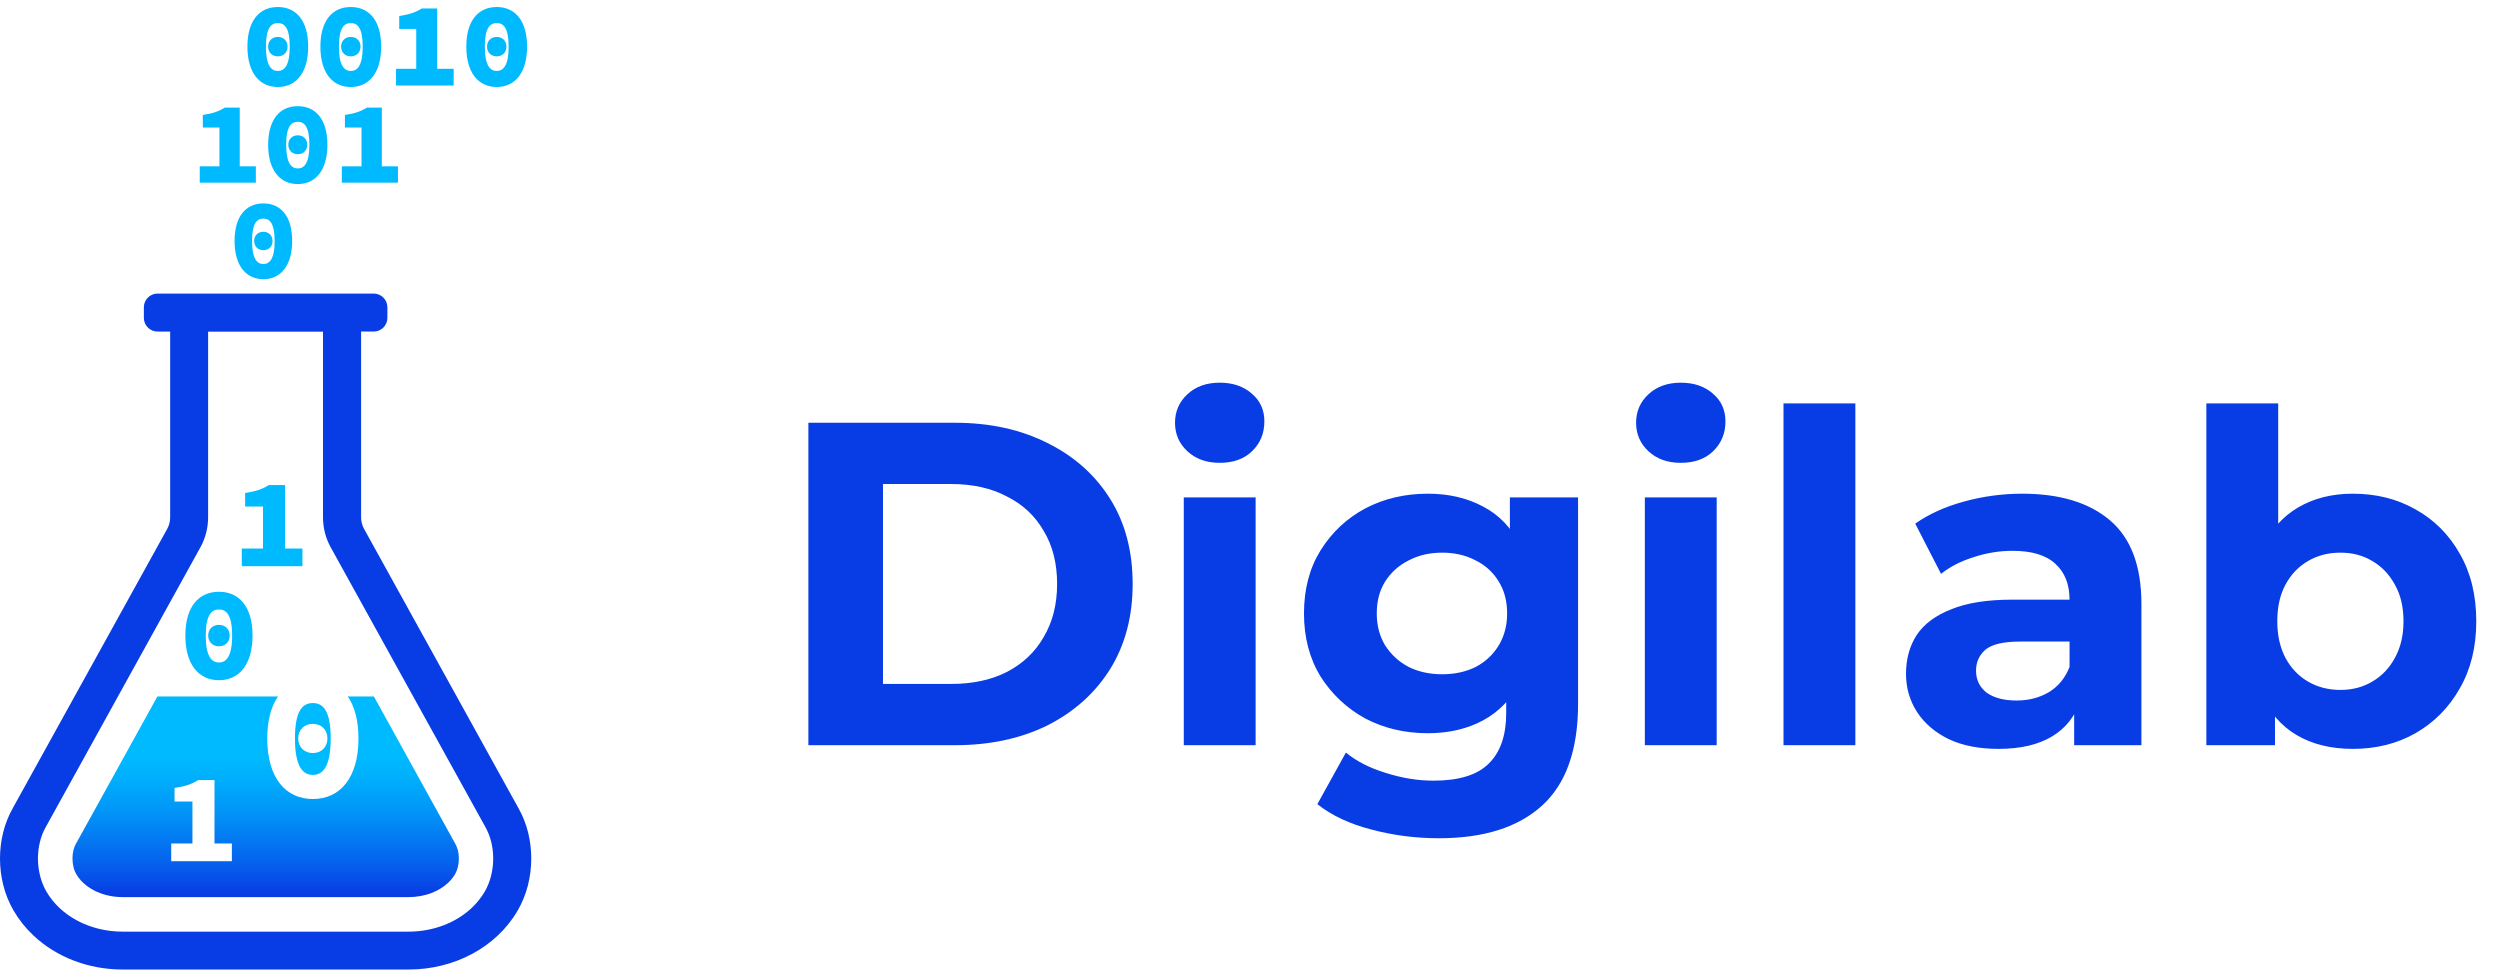 <svg width="128" height="50" viewBox="0 0 128 50" fill="none" xmlns="http://www.w3.org/2000/svg">
<g clip-path="url(#clip0_1281_2387)">
<path d="M9.49 32.542C9.49 31.049 10.185 30.298 11.21 30.298C12.235 30.298 12.93 31.049 12.93 32.542C12.93 34.035 12.235 34.827 11.21 34.827C10.185 34.827 9.49 34.035 9.49 32.542ZM11.885 32.542C11.885 31.454 11.575 31.206 11.21 31.206C10.845 31.206 10.535 31.454 10.535 32.542C10.535 33.629 10.845 33.919 11.21 33.919C11.575 33.919 11.885 33.629 11.885 32.542ZM10.66 32.542C10.66 32.212 10.893 31.992 11.21 31.992C11.527 31.992 11.761 32.212 11.761 32.542C11.761 32.872 11.527 33.092 11.21 33.092C10.893 33.092 10.66 32.872 10.66 32.542Z" fill="#00BAFF"/>
<path d="M23.438 43.521C23.405 43.391 23.36 43.286 23.319 43.215L23.309 43.197L19.143 35.66H17.805C18.153 36.164 18.353 36.879 18.353 37.807C18.353 39.834 17.41 40.909 16.019 40.909C14.627 40.909 13.684 39.834 13.684 37.807C13.684 36.879 13.885 36.164 14.233 35.66H8.058L3.883 43.209L3.877 43.22C3.837 43.291 3.793 43.393 3.762 43.519C3.729 43.647 3.711 43.8 3.711 43.954C3.711 44.112 3.731 44.273 3.767 44.411C3.801 44.551 3.852 44.667 3.901 44.751C3.992 44.907 4.108 45.055 4.255 45.195C4.401 45.333 4.578 45.462 4.784 45.573C5.193 45.793 5.714 45.932 6.284 45.932H20.919C21.346 45.932 21.747 45.855 22.092 45.722C22.439 45.589 22.728 45.403 22.948 45.196C23.094 45.057 23.211 44.909 23.303 44.753C23.352 44.669 23.401 44.551 23.438 44.413C23.474 44.273 23.494 44.114 23.494 43.956C23.494 43.802 23.474 43.651 23.443 43.521H23.438ZM11.872 44.092H8.766V43.187H9.853V41.038H8.937V40.343C9.526 40.252 9.814 40.146 10.156 39.938H10.982V43.187H11.872V44.092Z" fill="url(#paint0_linear_1281_2387)"/>
<path d="M16.017 39.676C16.511 39.676 16.932 39.284 16.932 37.809C16.932 36.333 16.511 35.997 16.017 35.997C15.522 35.997 15.102 36.333 15.102 37.809C15.102 39.284 15.522 39.676 16.017 39.676ZM15.269 37.809C15.269 37.36 15.586 37.061 16.017 37.061C16.447 37.061 16.764 37.36 16.764 37.809C16.764 38.257 16.447 38.556 16.017 38.556C15.586 38.556 15.269 38.257 15.269 37.809Z" fill="url(#paint1_linear_1281_2387)"/>
<path d="M12.379 28.085H13.466V25.936H12.55V25.241C13.139 25.149 13.427 25.044 13.769 24.835H14.595V28.085H15.485V28.99H12.379V28.085Z" fill="#00BAFF"/>
<path d="M8.712 16.978V26.491C8.712 26.698 8.659 26.902 8.559 27.083L0.662 41.364L0.659 41.372C0.434 41.766 0.269 42.188 0.161 42.624C0.053 43.059 0 43.508 0 43.956C0 44.416 0.056 44.878 0.169 45.325C0.283 45.773 0.455 46.208 0.69 46.612C0.966 47.089 1.309 47.518 1.705 47.891C2.298 48.451 3.006 48.888 3.783 49.185C4.56 49.482 5.408 49.64 6.282 49.64H20.918C22.084 49.64 23.201 49.359 24.169 48.842C24.654 48.582 25.099 48.264 25.495 47.891C25.89 47.518 26.234 47.089 26.51 46.612C26.745 46.207 26.916 45.771 27.031 45.325C27.144 44.876 27.2 44.416 27.2 43.954C27.2 43.506 27.147 43.057 27.039 42.622C26.932 42.192 26.769 41.773 26.548 41.383L18.641 27.081C18.541 26.901 18.488 26.697 18.488 26.49V16.976H19.134C19.52 16.976 19.834 16.663 19.834 16.276V15.731C19.834 15.345 19.52 15.031 19.134 15.031H8.066C7.68 15.031 7.366 15.345 7.366 15.731V16.276C7.366 16.663 7.68 16.976 8.066 16.976L8.712 16.978ZM24.846 42.333L24.849 42.34C24.977 42.565 25.079 42.821 25.148 43.095C25.217 43.37 25.252 43.662 25.252 43.958C25.252 44.26 25.214 44.562 25.141 44.848C25.069 45.134 24.961 45.403 24.824 45.64C24.645 45.949 24.42 46.23 24.156 46.481C23.758 46.857 23.27 47.161 22.718 47.373C22.168 47.583 21.555 47.7 20.915 47.7H6.28C5.426 47.7 4.623 47.493 3.948 47.132C3.611 46.951 3.305 46.732 3.039 46.481C2.775 46.23 2.55 45.949 2.371 45.64C2.233 45.403 2.126 45.134 2.054 44.848C1.981 44.562 1.943 44.258 1.943 43.958C1.943 43.664 1.978 43.371 2.047 43.095C2.116 42.821 2.216 42.566 2.344 42.343L2.349 42.335L10.259 28.026C10.519 27.556 10.655 27.029 10.655 26.493V16.98H16.538V26.493C16.538 27.029 16.674 27.558 16.934 28.026L24.846 42.333Z" fill="#083CE5"/>
<path d="M12.668 2.388C12.668 1.038 13.297 0.359 14.224 0.359C15.15 0.359 15.779 1.038 15.779 2.388C15.779 3.739 15.15 4.455 14.224 4.455C13.297 4.455 12.668 3.739 12.668 2.388ZM14.835 2.388C14.835 1.404 14.556 1.181 14.225 1.181C13.895 1.181 13.616 1.404 13.616 2.388C13.616 3.372 13.897 3.633 14.225 3.633C14.554 3.633 14.835 3.372 14.835 2.388ZM13.728 2.388C13.728 2.089 13.94 1.89 14.225 1.89C14.511 1.89 14.723 2.089 14.723 2.388C14.723 2.687 14.511 2.886 14.225 2.886C13.94 2.886 13.728 2.687 13.728 2.388Z" fill="#00BAFF"/>
<path d="M16.404 2.388C16.404 1.038 17.034 0.359 17.96 0.359C18.887 0.359 19.516 1.038 19.516 2.388C19.516 3.739 18.887 4.455 17.96 4.455C17.034 4.455 16.404 3.739 16.404 2.388ZM18.571 2.388C18.571 1.404 18.292 1.181 17.962 1.181C17.631 1.181 17.352 1.404 17.352 2.388C17.352 3.372 17.633 3.633 17.962 3.633C18.29 3.633 18.571 3.372 18.571 2.388ZM17.464 2.388C17.464 2.089 17.676 1.89 17.962 1.89C18.247 1.89 18.459 2.089 18.459 2.388C18.459 2.687 18.247 2.886 17.962 2.886C17.676 2.886 17.464 2.687 17.464 2.388Z" fill="#00BAFF"/>
<path d="M20.277 3.522H21.311V1.48H20.44V0.819C21 0.732 21.274 0.632 21.598 0.433H22.382V3.522H23.228V4.381H20.277V3.522Z" fill="#00BAFF"/>
<path d="M23.875 2.388C23.875 1.038 24.504 0.359 25.431 0.359C26.357 0.359 26.986 1.038 26.986 2.388C26.986 3.739 26.357 4.455 25.431 4.455C24.504 4.455 23.875 3.739 23.875 2.388ZM26.042 2.388C26.042 1.404 25.763 1.181 25.432 1.181C25.102 1.181 24.823 1.404 24.823 2.388C24.823 3.372 25.104 3.633 25.432 3.633C25.761 3.633 26.042 3.372 26.042 2.388ZM24.935 2.388C24.935 2.089 25.146 1.89 25.432 1.89C25.718 1.89 25.93 2.089 25.93 2.388C25.93 2.687 25.718 2.886 25.432 2.886C25.146 2.886 24.935 2.687 24.935 2.388Z" fill="#00BAFF"/>
<path d="M10.227 8.516H11.234V6.528H10.384V5.886C10.93 5.8 11.197 5.703 11.511 5.51H12.275V8.517H13.1V9.354H10.227V8.517V8.516Z" fill="#00BAFF"/>
<path d="M13.73 7.412C13.73 6.096 14.343 5.436 15.247 5.436C16.15 5.436 16.763 6.096 16.763 7.412C16.763 8.728 16.15 9.424 15.247 9.424C14.343 9.424 13.73 8.728 13.73 7.412ZM15.841 7.412C15.841 6.454 15.569 6.236 15.247 6.236C14.925 6.236 14.652 6.454 14.652 7.412C14.652 8.37 14.925 8.624 15.247 8.624C15.569 8.624 15.841 8.37 15.841 7.412ZM14.762 7.412C14.762 7.121 14.967 6.927 15.247 6.927C15.526 6.927 15.731 7.121 15.731 7.412C15.731 7.703 15.524 7.896 15.247 7.896C14.969 7.896 14.762 7.703 14.762 7.412Z" fill="#00BAFF"/>
<path d="M17.502 8.516H18.509V6.528H17.66V5.886C18.205 5.8 18.473 5.703 18.787 5.51H19.55V8.517H20.375V9.354H17.502V8.517V8.516Z" fill="#00BAFF"/>
<path d="M12.01 12.337C12.01 11.057 12.606 10.415 13.485 10.415C14.364 10.415 14.959 11.057 14.959 12.337C14.959 13.617 14.362 14.295 13.485 14.295C12.608 14.295 12.01 13.617 12.01 12.337ZM14.062 12.337C14.062 11.406 13.796 11.192 13.483 11.192C13.171 11.192 12.905 11.404 12.905 12.337C12.905 13.27 13.171 13.517 13.483 13.517C13.796 13.517 14.062 13.269 14.062 12.337ZM13.012 12.337C13.012 12.055 13.212 11.866 13.483 11.866C13.754 11.866 13.955 12.055 13.955 12.337C13.955 12.62 13.754 12.809 13.483 12.809C13.212 12.809 13.012 12.62 13.012 12.337Z" fill="#00BAFF"/>
<path d="M41.389 38.154V21.645H48.888C50.681 21.645 52.261 21.991 53.629 22.683C54.997 23.359 56.066 24.31 56.836 25.537C57.607 26.763 57.992 28.217 57.992 29.9C57.992 31.566 57.607 33.02 56.836 34.263C56.066 35.489 54.997 36.448 53.629 37.14C52.261 37.816 50.681 38.154 48.888 38.154L41.389 38.154ZM45.209 35.017H48.7C49.8 35.017 50.751 34.813 51.553 34.404C52.371 33.98 53 33.382 53.44 32.612C53.896 31.841 54.124 30.937 54.124 29.9C54.124 28.846 53.896 27.942 53.44 27.187C53 26.417 52.371 25.827 51.553 25.419C50.751 24.994 49.8 24.782 48.7 24.782H45.209V35.017ZM60.609 38.154V25.466H64.288V38.154H60.609ZM62.449 23.697C61.773 23.697 61.222 23.501 60.798 23.108C60.373 22.715 60.161 22.227 60.161 21.645C60.161 21.064 60.373 20.576 60.798 20.183C61.222 19.79 61.773 19.593 62.449 19.593C63.125 19.593 63.675 19.782 64.1 20.16C64.524 20.521 64.736 20.993 64.736 21.575C64.736 22.188 64.524 22.699 64.1 23.108C63.691 23.501 63.141 23.697 62.449 23.697ZM73.674 42.918C72.479 42.918 71.324 42.769 70.208 42.47C69.107 42.187 68.187 41.755 67.448 41.173L68.91 38.531C69.445 38.972 70.121 39.318 70.939 39.569C71.772 39.836 72.59 39.97 73.391 39.97C74.696 39.97 75.64 39.679 76.222 39.097C76.819 38.516 77.118 37.651 77.118 36.503V34.593L77.354 31.409L77.306 28.201V25.466H80.797V36.031C80.797 38.39 80.184 40.127 78.957 41.243C77.731 42.36 75.97 42.918 73.674 42.918ZM73.108 37.541C71.929 37.541 70.86 37.289 69.901 36.786C68.957 36.267 68.195 35.552 67.613 34.64C67.047 33.712 66.764 32.635 66.764 31.409C66.764 30.167 67.047 29.09 67.613 28.178C68.195 27.25 68.957 26.535 69.901 26.032C70.86 25.529 71.929 25.277 73.108 25.277C74.177 25.277 75.121 25.497 75.938 25.938C76.756 26.362 77.393 27.03 77.849 27.942C78.305 28.838 78.533 29.994 78.533 31.409C78.533 32.808 78.305 33.964 77.849 34.876C77.393 35.772 76.756 36.44 75.938 36.88C75.121 37.321 74.177 37.541 73.108 37.541ZM73.839 34.522C74.484 34.522 75.058 34.396 75.561 34.145C76.064 33.877 76.457 33.508 76.74 33.036C77.023 32.565 77.165 32.022 77.165 31.409C77.165 30.78 77.023 30.238 76.74 29.782C76.457 29.31 76.064 28.948 75.561 28.697C75.058 28.43 74.484 28.296 73.839 28.296C73.195 28.296 72.621 28.43 72.118 28.697C71.615 28.948 71.214 29.31 70.915 29.782C70.632 30.238 70.49 30.78 70.49 31.409C70.49 32.022 70.632 32.565 70.915 33.036C71.214 33.508 71.615 33.877 72.118 34.145C72.621 34.396 73.195 34.522 73.839 34.522ZM84.216 38.154V25.466H87.895V38.154H84.216ZM86.056 23.697C85.38 23.697 84.829 23.501 84.405 23.108C83.98 22.715 83.768 22.227 83.768 21.645C83.768 21.064 83.98 20.576 84.405 20.183C84.829 19.79 85.38 19.594 86.056 19.594C86.732 19.594 87.282 19.782 87.707 20.16C88.131 20.521 88.343 20.993 88.343 21.575C88.343 22.188 88.131 22.699 87.707 23.108C87.298 23.501 86.748 23.697 86.056 23.697ZM91.315 38.154V20.655H94.994V38.154H91.315ZM106.197 38.154V35.678L105.961 35.135V30.702C105.961 29.915 105.717 29.302 105.23 28.862C104.758 28.422 104.027 28.202 103.036 28.202C102.36 28.202 101.692 28.312 101.032 28.532C100.387 28.736 99.837 29.019 99.381 29.381L98.06 26.81C98.752 26.323 99.585 25.945 100.56 25.678C101.535 25.411 102.525 25.277 103.532 25.277C105.465 25.277 106.967 25.733 108.036 26.645C109.105 27.557 109.64 28.98 109.64 30.914V38.154L106.197 38.154ZM102.329 38.343C101.338 38.343 100.489 38.178 99.782 37.847C99.074 37.502 98.532 37.038 98.154 36.456C97.777 35.874 97.588 35.222 97.588 34.499C97.588 33.744 97.769 33.084 98.131 32.518C98.508 31.951 99.098 31.511 99.9 31.197C100.702 30.867 101.747 30.702 103.036 30.702H106.409V32.848H103.437C102.572 32.848 101.975 32.989 101.645 33.272C101.33 33.555 101.173 33.909 101.173 34.334C101.173 34.805 101.354 35.182 101.716 35.465C102.093 35.733 102.604 35.867 103.249 35.867C103.862 35.867 104.412 35.725 104.899 35.442C105.387 35.143 105.741 34.711 105.961 34.145L106.527 35.843C106.259 36.66 105.772 37.282 105.064 37.706C104.357 38.13 103.445 38.343 102.329 38.343ZM120.465 38.343C119.348 38.343 118.389 38.107 117.588 37.635C116.786 37.163 116.173 36.448 115.748 35.489C115.324 34.514 115.111 33.288 115.111 31.81C115.111 30.316 115.331 29.09 115.772 28.131C116.228 27.172 116.857 26.456 117.658 25.985C118.46 25.513 119.396 25.277 120.465 25.277C121.66 25.277 122.729 25.544 123.672 26.079C124.631 26.613 125.386 27.368 125.936 28.343C126.502 29.318 126.785 30.474 126.785 31.81C126.785 33.131 126.502 34.278 125.936 35.253C125.386 36.228 124.631 36.99 123.672 37.541C122.729 38.075 121.66 38.343 120.465 38.343ZM112.965 38.154V20.655H116.644V28.037L116.408 31.787L116.479 35.56V38.154L112.965 38.154ZM119.828 35.324C120.441 35.324 120.984 35.182 121.455 34.9C121.943 34.617 122.328 34.215 122.611 33.697C122.91 33.162 123.059 32.533 123.059 31.81C123.059 31.071 122.91 30.442 122.611 29.923C122.328 29.404 121.943 29.003 121.455 28.72C120.984 28.437 120.441 28.296 119.828 28.296C119.215 28.296 118.665 28.437 118.177 28.72C117.69 29.003 117.305 29.404 117.022 29.923C116.739 30.442 116.597 31.071 116.597 31.81C116.597 32.533 116.739 33.162 117.022 33.697C117.305 34.215 117.69 34.617 118.177 34.9C118.665 35.182 119.215 35.324 119.828 35.324Z" fill="#083CE5"/>
</g>
<defs>
<linearGradient id="paint0_linear_1281_2387" x1="13.597" y1="47.575" x2="13.597" y2="36.511" gradientUnits="userSpaceOnUse">
<stop stop-color="#083CE5"/>
<stop offset="0.16" stop-color="#083CE5"/>
<stop offset="0.33" stop-color="#0567EE"/>
<stop offset="0.54" stop-color="#0294F7"/>
<stop offset="0.7" stop-color="#00AFFC"/>
<stop offset="0.8" stop-color="#00BAFF"/>
<stop offset="1" stop-color="#00BAFF"/>
</linearGradient>
<linearGradient id="paint1_linear_1281_2387" x1="16.017" y1="46.083" x2="16.017" y2="38.518" gradientUnits="userSpaceOnUse">
<stop stop-color="#083CE5"/>
<stop offset="0.13" stop-color="#083CE5"/>
<stop offset="0.7" stop-color="#00BAFF"/>
<stop offset="1" stop-color="#00BAFF"/>
</linearGradient>
<clipPath id="clip0_1281_2387">
<rect width="128" height="49.6" fill="white" transform="translate(0 0.2)"/>
</clipPath>
</defs>
</svg>
